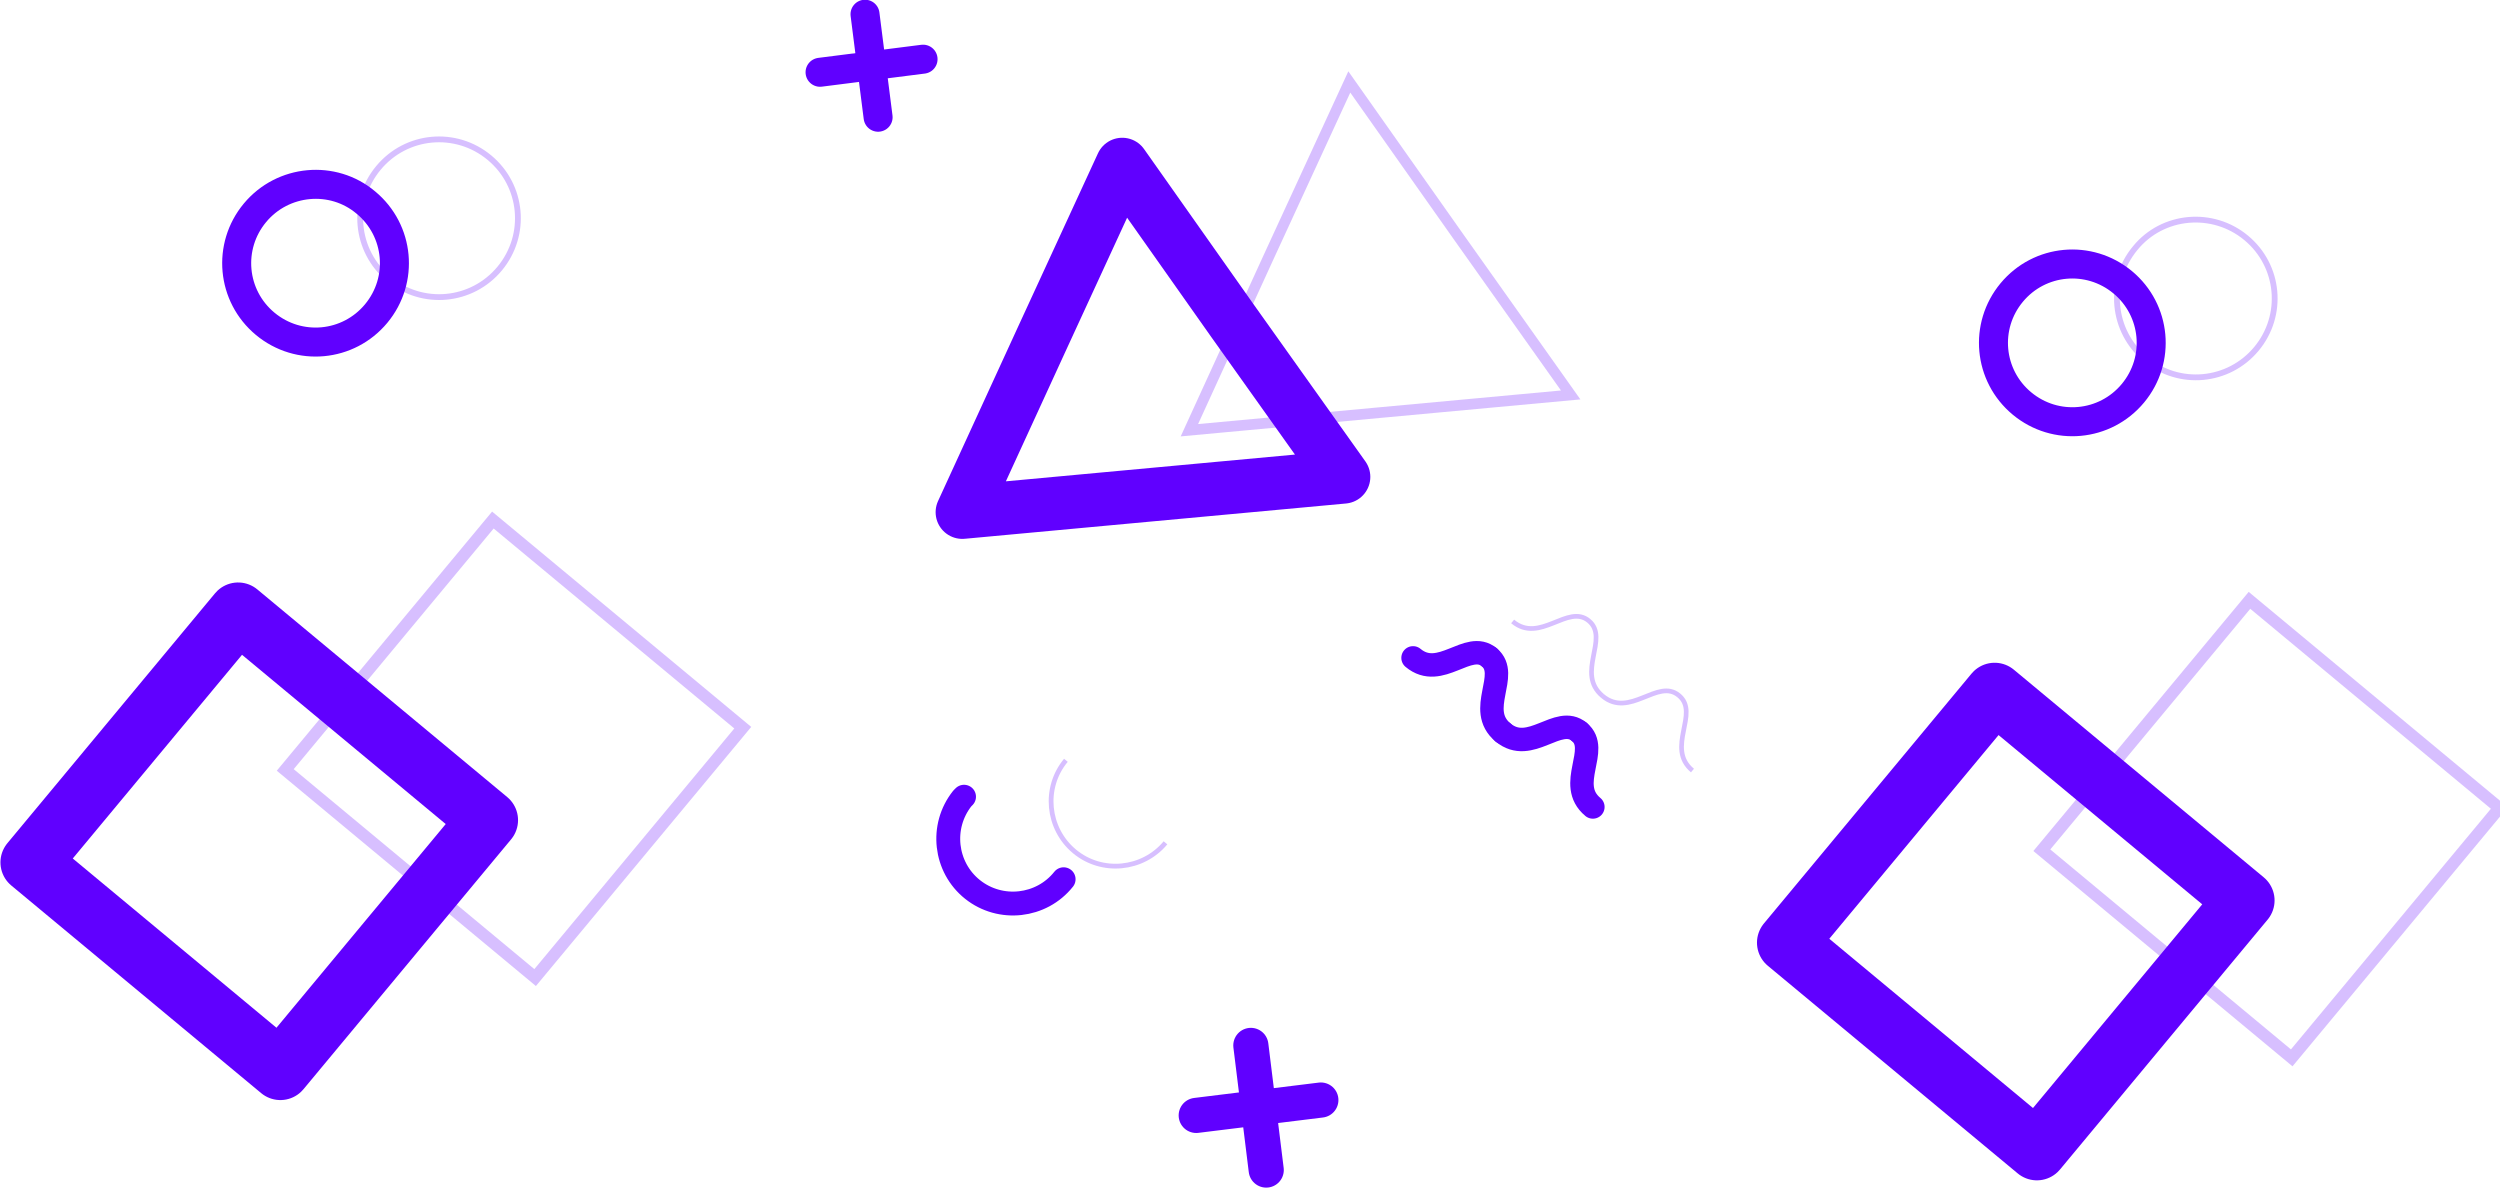 <?xml version="1.0" encoding="utf-8"?>
<!-- Generator: Adobe Illustrator 24.0.2, SVG Export Plug-In . SVG Version: 6.00 Build 0)  -->
<svg version="1.1" id="Warstwa_1" xmlns="http://www.w3.org/2000/svg" xmlns:xlink="http://www.w3.org/1999/xlink" x="0px" y="0px"
	 viewBox="0 0 439.3 210.3" style="enable-background:new 0 0 439.3 210.3;" xml:space="preserve">
<style type="text/css">
	.st0{fill:none;stroke:#6000FF;stroke-width:5.096;stroke-linecap:round;stroke-linejoin:round;}
	.st1{fill:none;stroke:#6000FF;stroke-width:6.177;stroke-linecap:round;stroke-linejoin:round;}
	.st2{fill:none;stroke:#6000FF;stroke-width:10.556;stroke-linecap:round;stroke-linejoin:round;}
	.st3{opacity:0.25;fill:none;stroke:#6000FF;stroke-width:1.877;stroke-miterlimit:10;enable-background:new    ;}
	.st4{fill:none;stroke:#6000FF;stroke-width:9.387;stroke-linecap:round;stroke-linejoin:round;}
	.st5{opacity:0.25;fill:none;stroke:#6000FF;stroke-width:1.019;stroke-miterlimit:10;enable-background:new    ;}
	.st6{fill:none;stroke:#6000FF;stroke-width:4.195;stroke-linecap:round;stroke-linejoin:round;}
	.st7{opacity:0.25;fill:none;stroke:#6000FF;stroke-width:0.839;stroke-miterlimit:10;enable-background:new    ;}
	.st8{opacity:0.25;fill:none;stroke:#6000FF;stroke-width:2.111;stroke-miterlimit:10;enable-background:new    ;}
	.st9{fill:none;stroke:#6000FF;stroke-width:4.119;stroke-linecap:round;stroke-linejoin:round;}
	.st10{opacity:0.25;fill:none;stroke:#6000FF;stroke-width:0.824;stroke-miterlimit:10;enable-background:new    ;}
</style>
<title>dostawa 1_1</title>
<g>
	<line class="st0" x1="162.2" y1="10.4" x2="144.1" y2="12.7"/>
	<line class="st0" x1="154.3" y1="20.6" x2="152" y2="2.5"/>
	<line class="st1" x1="232.1" y1="193.3" x2="210.2" y2="196"/>
	<line class="st1" x1="222.5" y1="205.6" x2="219.8" y2="183.7"/>
	
		<rect x="17" y="119.3" transform="matrix(0.639 -0.769 0.769 0.639 -97.249 88.38)" class="st2" width="57.1" height="57.1"/>
	<polygon class="st3" points="256.5,41.9 237.1,14.4 223,45 209,75.6 242.5,72.5 276,69.4 	"/>
	<polygon class="st4" points="216.6,56.4 197.2,28.9 183.1,59.5 169.1,90 202.6,86.9 236.1,83.8 	"/>
	<path class="st0" d="M64.3,35.6c5.9,4.9,6.7,13.6,1.8,19.5c-4.9,5.9-13.6,6.7-19.5,1.8c-5.9-4.9-6.7-13.6-1.8-19.5
		C49.7,31.5,58.5,30.7,64.3,35.6C64.3,35.6,64.3,35.6,64.3,35.6z"/>
	<path class="st5" d="M86,27.7c5.9,4.9,6.7,13.6,1.8,19.5S74.2,53.9,68.3,49c-5.9-4.9-6.7-13.6-1.8-19.5
		C71.4,23.6,80.1,22.8,86,27.7C86,27.7,86,27.7,86,27.7z"/>
	<path class="st6" d="M186.9,154.5c-3.9,4.9-11.1,5.7-16,1.8c-4.9-3.9-5.7-11.1-1.8-16c0.1-0.1,0.2-0.2,0.3-0.3"/>
	<path class="st7" d="M204.8,148.1c-4,4.8-11.2,5.5-16,1.5c-4.8-4-5.5-11.2-1.5-16"/>
	
		<rect x="61.8" y="103" transform="matrix(0.639 -0.769 0.769 0.639 -68.576 116.999)" class="st8" width="57.1" height="57.1"/>
	<path class="st9" d="M277.5,128.6c3.8,3.1-2.4,9.2,2.4,13.2"/>
	<path class="st9" d="M261.7,115.5c3.7,3.1-2.4,9.2,2.4,13.2"/>
	<path class="st9" d="M277.5,128.6c-3.7-3.1-8.6,4.1-13.4,0.1"/>
	<path class="st9" d="M261.7,115.5c-3.7-3.1-8.6,4.1-13.4,0.1"/>
	<path class="st10" d="M295,122.2c3.8,3.1-2.4,9.2,2.4,13.2"/>
	<path class="st10" d="M279.2,109.1c3.7,3.1-2.4,9.2,2.4,13.2"/>
	<path class="st10" d="M295,122.2c-3.7-3.1-8.6,4.1-13.4,0.1"/>
	<path class="st10" d="M279.2,109.1c-3.7-3.1-8.6,4.1-13.4,0.1"/>
	
		<rect x="325.7" y="133.4" transform="matrix(0.639 -0.769 0.769 0.639 3.306 330.866)" class="st2" width="57.1" height="57.1"/>
	<path class="st0" d="M373,49.6c5.9,4.9,6.7,13.6,1.8,19.5c-4.9,5.9-13.6,6.7-19.5,1.8c-5.9-4.9-6.7-13.6-1.8-19.5
		C358.4,45.5,367.1,44.7,373,49.6C373,49.6,373,49.6,373,49.6z"/>
	<path class="st5" d="M394.7,41.8c5.9,4.9,6.7,13.6,1.8,19.5c-4.9,5.9-13.6,6.7-19.5,1.8c-5.9-4.9-6.7-13.6-1.8-19.5
		C380,37.7,388.8,36.9,394.7,41.8C394.7,41.8,394.7,41.8,394.7,41.8z"/>
	
		<rect x="370.5" y="117.1" transform="matrix(0.639 -0.769 0.769 0.639 31.991 359.489)" class="st8" width="57.1" height="57.1"/>
</g>
</svg>
